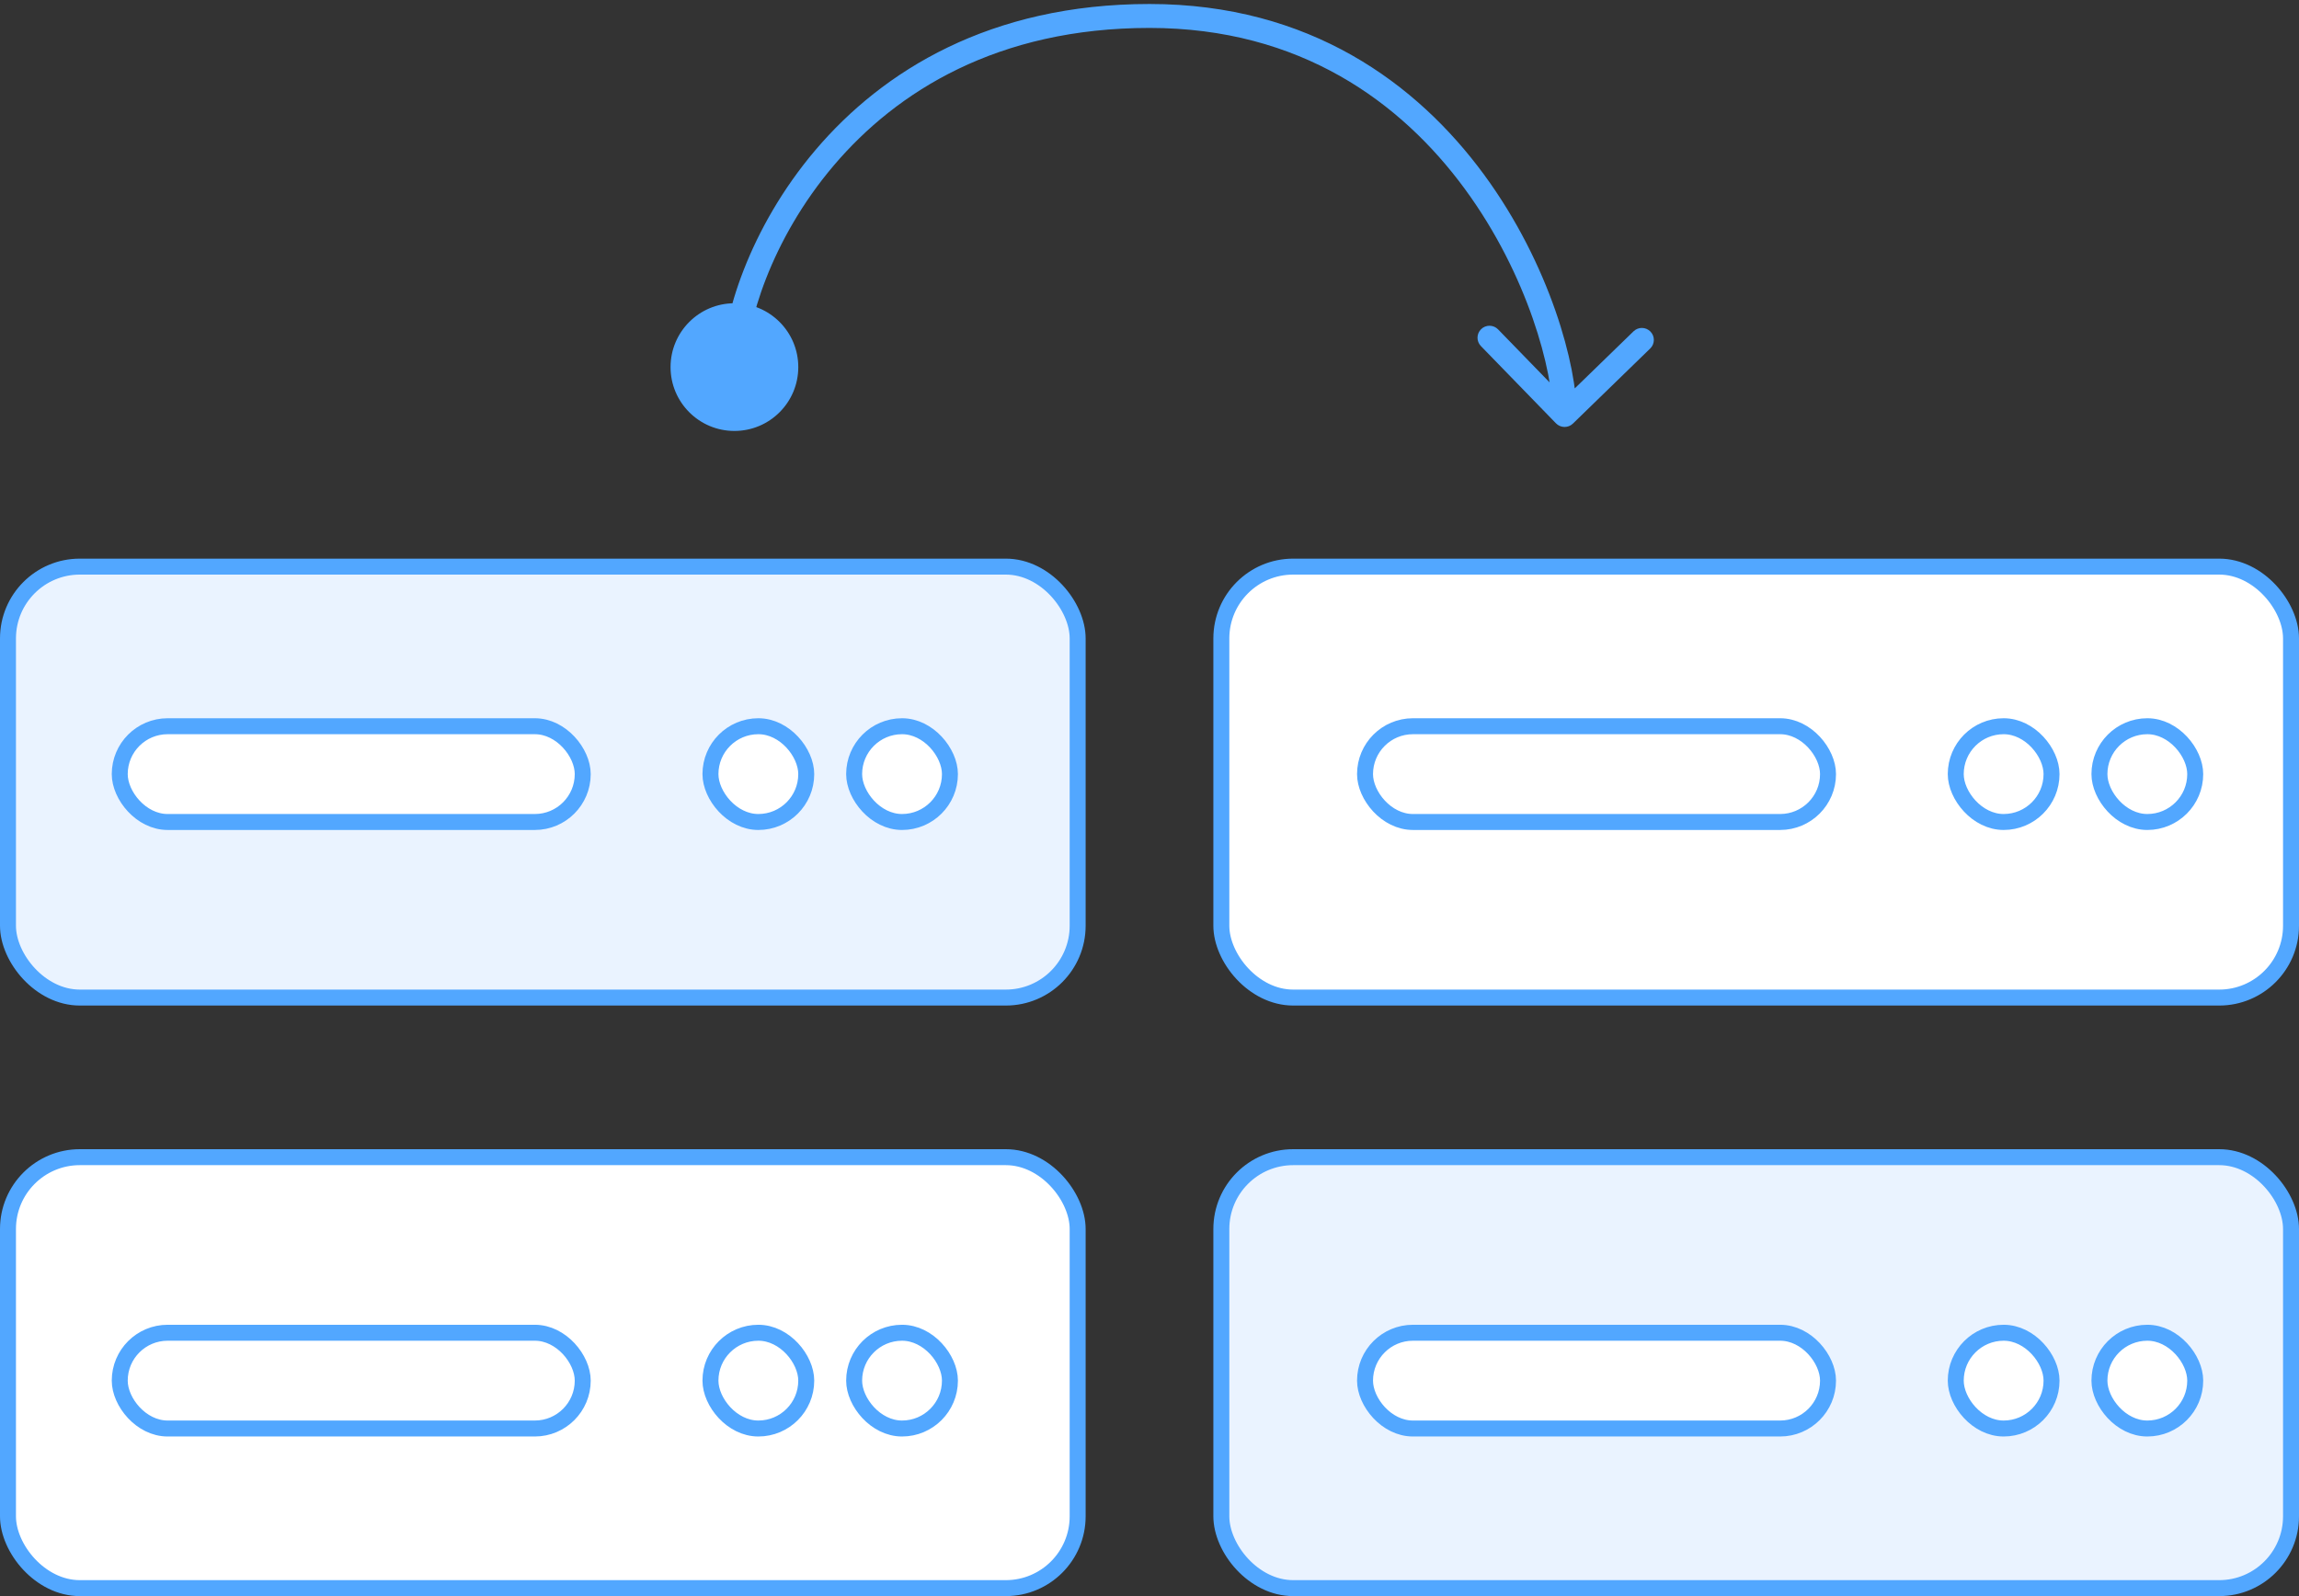 <svg xmlns="http://www.w3.org/2000/svg" width="144" height="100" viewBox="0 0 144 100" fill="none"><rect x="0" y="0" width="144" height="100" fill="#333333" stroke="none"/><rect x="0.5" y="35.5" width="67" height="27" rx="4.5" fill="#EAF3FF" stroke="#52A7FF"></rect><rect x="7.5" y="45.5" width="29" height="6" rx="3" fill="white" stroke="#52A7FF"></rect><rect x="44.5" y="45.5" width="6" height="6" rx="3" fill="white" stroke="#52A7FF"></rect><rect x="53.5" y="45.5" width="6" height="6" rx="3" fill="white" stroke="#52A7FF"></rect><rect x="0.5" y="72.5" width="67" height="27" rx="4.5" fill="white" stroke="#52A7FF"></rect><rect x="76.5" y="35.5" width="67" height="27" rx="4.5" fill="white" stroke="#52A7FF"></rect><rect x="76.5" y="72.5" width="67" height="27" rx="4.5" fill="#EAF3FF" stroke="#52A7FF"></rect><rect x="85.5" y="45.5" width="29" height="6" rx="3" fill="white" stroke="#52A7FF"></rect><rect x="122.5" y="45.5" width="6" height="6" rx="3" fill="white" stroke="#52A7FF"></rect><rect x="131.5" y="45.5" width="6" height="6" rx="3" fill="white" stroke="#52A7FF"></rect><rect x="7.5" y="83.5" width="29" height="6" rx="3" fill="white" stroke="#52A7FF"></rect><rect x="44.5" y="83.5" width="6" height="6" rx="3" fill="white" stroke="#52A7FF"></rect><rect x="53.5" y="83.5" width="6" height="6" rx="3" fill="white" stroke="#52A7FF"></rect><rect x="85.5" y="83.5" width="29" height="6" rx="3" fill="white" stroke="#52A7FF"></rect><rect x="122.5" y="83.5" width="6" height="6" rx="3" fill="white" stroke="#52A7FF"></rect><rect x="131.5" y="83.5" width="6" height="6" rx="3" fill="white" stroke="#52A7FF"></rect><path d="M42.001 23C42.001 25.209 43.792 27 46.001 27C48.21 27 50.001 25.209 50.001 23C50.001 20.791 48.21 19 46.001 19C43.792 19 42.001 20.791 42.001 23ZM97.461 26.523C97.75 26.82 98.225 26.827 98.522 26.538L103.363 21.834C103.66 21.546 103.667 21.071 103.378 20.774C103.089 20.477 102.615 20.47 102.318 20.758L98.014 24.939L93.833 20.636C93.544 20.339 93.07 20.332 92.773 20.621C92.475 20.91 92.469 21.384 92.757 21.681L97.461 26.523ZM46.751 22.989C46.713 20.366 48.254 15.037 52.229 10.361C56.171 5.723 62.488 1.75 72 1.75V0.25C62.012 0.25 55.289 4.444 51.086 9.389C46.916 14.296 45.208 19.967 45.251 23.011L46.751 22.989ZM72 1.75C81.462 1.75 87.775 6.426 91.738 11.819C95.731 17.252 97.287 23.346 97.249 25.989L98.749 26.011C98.792 22.988 97.099 16.581 92.947 10.931C88.766 5.241 82.039 0.25 72 0.25V1.75Z" fill="#52A7FF"></path></svg>